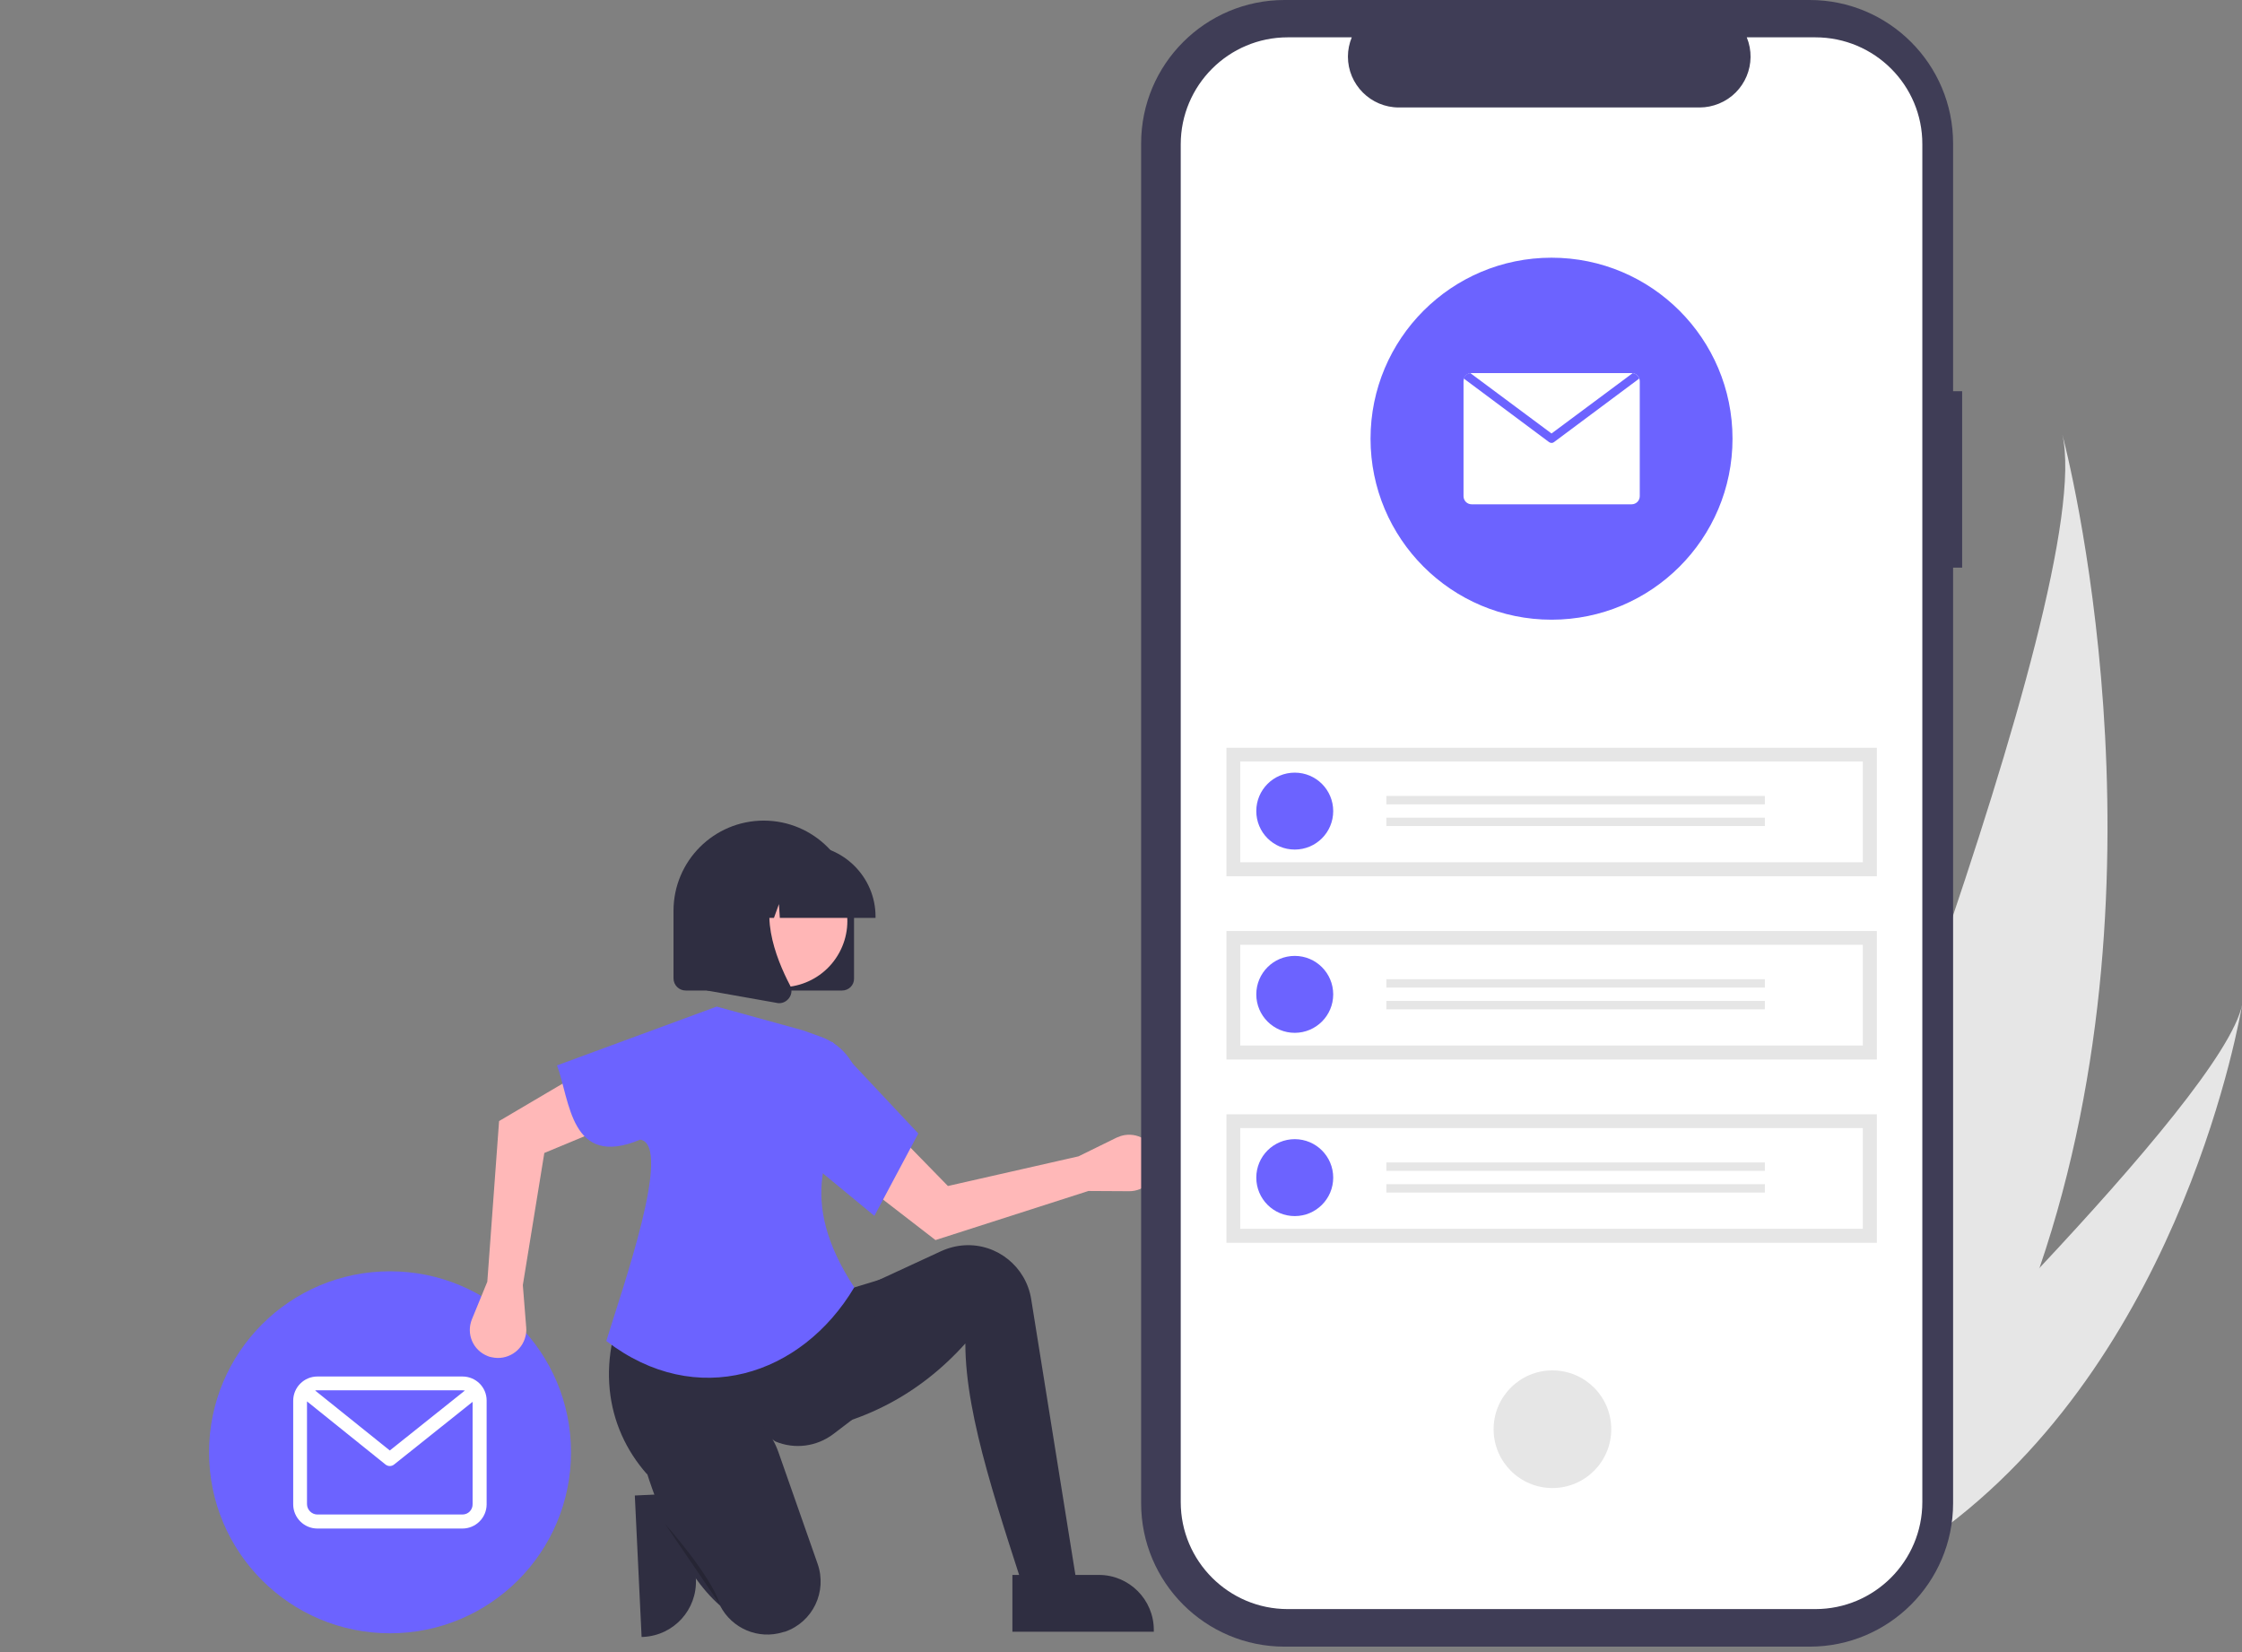 <?xml version="1.0" encoding="utf-8"?>
<!-- Generator: Adobe Illustrator 27.6.1, SVG Export Plug-In . SVG Version: 6.00 Build 0)  -->
<svg version="1.1" id="Layer_1" xmlns="http://www.w3.org/2000/svg" xmlns:xlink="http://www.w3.org/1999/xlink" x="0px" y="0px"
	 viewBox="0 0 991 730.3" style="enable-background:new 0 0 991 730.3;" xml:space="preserve">
<rect x="0" y="0" width="991" height="730.3" fill="#808080" stroke="none"/>
<style type="text/css">
	.st0{fill:#2F2E41;}
	.st1{fill:#6C63FF;}
	.st2{fill:#FFFFFF;}
	.st3{fill:#FFB8B8;}
	.st4{opacity:0.2;enable-background:new    ;}
	.st5{fill:#FFB6B6;}
	.st6{fill:#E6E6E6;}
	.st7{fill:#3F3D56;}
</style>
<g>
	<path class="st0" d="M305.8,659.8l1.8,38.2l0,0c0.6,13.4-9.7,24.8-23.2,25.5l-0.8,0l-3-62.5L305.8,659.8z"/>
	<circle class="st1" cx="172.4" cy="641.9" r="80"/>
	<path class="st2" d="M204.4,608.4h-64.1c-5.9,0-10.7,4.8-10.7,10.7v45.8c0,5.9,4.8,10.7,10.7,10.7h64.1c5.9,0,10.7-4.8,10.7-10.7
		V619C215.1,613.1,210.3,608.4,204.4,608.4z M204.4,614.5c0.4,0,0.8,0.1,1.1,0.1l-33.2,26.5l-33-26.5c0.3-0.1,0.6-0.1,0.9-0.1H204.4
		z M204.4,669.4h-64.1c-2.5,0-4.6-2.1-4.6-4.6v-45.4l34.7,27.9c1.1,0.9,2.7,0.9,3.8,0l34.7-27.7v45.1
		C209,667.3,207,669.4,204.4,669.4z"/>
	<path class="st3" d="M481.1,526.4l17.9,0.1c6.9,0.1,12.5-5.5,12.6-12.4c0-0.7,0-1.4-0.2-2.1l0,0c-1.1-6.8-7.5-11.4-14.3-10.3
		c-1.2,0.2-2.4,0.6-3.5,1.1l-16.9,8.3L419,524.2l-24.7-25.3l-14.2,23.4l33.4,25.8L481.1,526.4z"/>
	<path class="st0" d="M477.8,711.4l-21.1,4.1c-14.4-45.4-30-88.4-30-121.7c-20.4,22.7-45.7,35.7-75.4,39.7l3.2-50.3l24.3-13
		l37.2-17.2c3.3-1.5,6.8-2.4,10.4-2.6l0,0c14.4-0.8,27.1,9.5,29.4,23.8L477.8,711.4z"/>
	<path class="st0" d="M376.8,627.4l-8.4,6.4c-7.4,5.6-17.1,6.9-25.7,3.3l0,0c-24.1-18-41.2-12.7-56.7,14.5
		c-18.6-21-23.2-51.3-6.6-82.7l92.1,2l18.7-5.7L376.8,627.4z"/>
	<path class="st0" d="M346.1,721.4L346.1,721.4c-10.9,3.4-22.6-1.6-27.8-11.7C310,702.4,303,692,297,679.3
		c-4.3-9.3-8.1-18.9-11.2-28.7c-4.2-12.9,2.8-27.1,15.9-30.9c0.4-0.1,0.8-0.2,1.2-0.3c17.4-4.5,35.3,5.6,41.2,22.5l17.3,49.3
		c4.3,12.3-2.1,25.7-14.4,30h0C346.7,721.2,346.4,721.3,346.1,721.4z"/>
	<path class="st4" d="M294,673.6c0,0,20.3,22.7,24.3,35.7"/>
	<path class="st3" d="M215.4,566.5l-6.8,16.6c-2.6,6.4,0.4,13.6,6.8,16.2c0.6,0.3,1.3,0.5,2,0.6l0,0c6.7,1.5,13.4-2.7,14.9-9.4
		c0.3-1.2,0.4-2.5,0.3-3.7l-1.5-18.8l9.5-58.4l32.7-13.6l-16.4-21.9l-36.3,21.4L215.4,566.5z"/>
	<path class="st1" d="M377.6,569c-23.3,39.1-69.8,54.3-109.6,23.7c7-23,29.6-86.6,15-89c-31,13-31-17.5-36.8-32.8l70.6-26l38.1,10.5
		l7.8,2.8c10.4,3.7,17.4,13.5,17.6,24.5C364.3,505.9,352.4,530.6,377.6,569z"/>
	<path class="st1" d="M386.5,537.4l-28-23.1l9.3-53.9l38.1,40.6L386.5,537.4z"/>
	<path class="st0" d="M372.2,437.8h-69.1c-3,0-5.4-2.4-5.4-5.4v-29.8c0-22.1,17.9-39.9,39.9-39.9s39.9,17.9,39.9,39.9v29.8
		C377.6,435.4,375.2,437.8,372.2,437.8z"/>
	
		<ellipse transform="matrix(0.48 -0.877 0.877 0.48 -177.258 514.625)" class="st5" cx="345.3" cy="406.8" rx="29.3" ry="29.3"/>
	<path class="st0" d="M387,405.7h-42.3l-0.4-6.1l-2.2,6.1h-6.5l-0.9-12l-4.3,12h-12.6v-0.6c0-17.4,14.2-31.6,31.6-31.6h6
		c17.4,0,31.6,14.2,31.6,31.6V405.7z"/>
	<path class="st0" d="M344.4,443.4c-0.3,0-0.6,0-0.9-0.1l-31-5.5v-51.2h34.1l-0.8,1c-11.7,13.7-2.9,35.9,3.4,47.9
		c1,1.8,0.8,4-0.4,5.6C347.7,442.6,346.1,443.4,344.4,443.4z"/>
	<path class="st0" d="M447.5,696.1l38.2,0h0c13.4,0,24.3,10.9,24.3,24.3v0.8l-62.5,0L447.5,696.1z"/>
</g>
<path class="st6" d="M901.5,560.4c-12.9,37.7-30.7,75-55.1,109.9c-0.5,0.8-1.1,1.6-1.6,2.3l-73.1-22.4c0.3-0.8,0.7-1.6,1-2.5
	c22-54.5,154.6-387,138.9-455.6C913.1,197.7,961.7,384.1,901.5,560.4z"/>
<path class="st6" d="M860.5,674.6c-0.9,0.7-1.8,1.4-2.7,2L803,659.8c0.6-0.6,1.4-1.3,2.3-2.2c14.1-13.6,55.9-54.2,96.3-97.3
	c43.4-46.3,85.3-95.3,89.5-116.4C990.2,448.8,965.6,595.1,860.5,674.6z"/>
<path id="adc31fd7-f1bd-4275-a5ba-966b160b5074-502" class="st7" d="M867.3,172.9h-4V63.4c0-35-28.4-63.4-63.4-63.4l0,0H567.8
	c-35,0-63.4,28.4-63.4,63.4v0v601c0,35,28.4,63.4,63.4,63.4c0,0,0,0,0,0h232.1c35,0,63.4-28.4,63.4-63.4c0,0,0,0,0,0V250.9h4
	L867.3,172.9z"/>
<path id="ba1c2519-d6d5-475e-b818-d50dee449681-503" class="st2" d="M802.4,16.5h-30.3c4.7,11.5-0.8,24.6-12.3,29.3
	c-2.7,1.1-5.6,1.7-8.5,1.7h-133c-12.4,0-22.5-10.1-22.5-22.5c0-2.9,0.6-5.8,1.7-8.5h-28.3c-26.1,0-47.3,21.2-47.3,47.3c0,0,0,0,0,0
	l0,0l0,0v600.1c0,26.1,21.2,47.3,47.3,47.3h0h233.2c26.1,0,47.3-21.2,47.3-47.3v0v0l0,0V63.8C849.8,37.7,828.6,16.5,802.4,16.5
	L802.4,16.5L802.4,16.5L802.4,16.5z"/>
<circle id="b1347523-5d0d-4426-8baa-7e4ff69466d7" class="st6" cx="686.2" cy="631.7" r="26"/>
<g id="f07fc029-d661-4a9c-a387-d7f638457fb7">
	<rect id="b6842365-6bf6-421b-a76f-142cad50747e" x="542.1" y="330.5" class="st6" width="287.5" height="56.8"/>
	<path id="e7fbf384-106f-4cb3-8269-5d203db1b915-504" class="st2" d="M548.2,381.1h275.2v-44.5H548.2V381.1z"/>
	<path id="f5c17ec5-dcf3-493c-940c-3f483179e7ee-505" class="st1" d="M572.3,341.5c9.4,0,17,7.6,17,17c0,9.4-7.6,17-17,17
		c-9.4,0-17-7.6-17-17C555.3,349.1,562.9,341.5,572.3,341.5C572.3,341.5,572.3,341.5,572.3,341.5z"/>
	<rect id="adafbf9e-f9c7-4cfa-9aad-5eb67346e79b" x="612.8" y="351.8" class="st6" width="167.3" height="3.7"/>
	<rect id="be8534b7-df20-46df-9f05-64e7092d168b" x="612.8" y="361.4" class="st6" width="167.3" height="3.7"/>
</g>
<g id="e9d029e2-4dd4-4647-b108-53b557302a97">
	<rect id="b4cf72e5-4ba6-4e2b-b14c-1171a63de167" x="542.1" y="411.5" class="st6" width="287.5" height="56.8"/>
	<path id="abc8e350-e50b-4525-a5c6-ed7f7a98e41a-506" class="st2" d="M548.2,462.1h275.2v-44.5H548.2V462.1z"/>
	<circle id="b1ceed28-7a6c-48a0-a241-2405df300e97" class="st1" cx="572.3" cy="439.5" r="17"/>
	<rect id="afcf7a73-8185-49b7-bb67-77f1fdddc979" x="612.8" y="432.8" class="st6" width="167.3" height="3.7"/>
	<rect id="be6a92c9-7616-468a-a67a-29b28eb9632c" x="612.8" y="442.4" class="st6" width="167.3" height="3.7"/>
</g>
<g id="f4943932-aa58-49fe-bbcc-e4a4546cf491">
	<rect id="b57d1f36-8955-4db1-8860-63423d74537a" x="542.1" y="492.5" class="st6" width="287.5" height="56.8"/>
	<path id="a63cfb64-3b51-4102-91ab-4269507e4ee8-507" class="st2" d="M548.2,543.1h275.2v-44.5H548.2V543.1z"/>
	<circle id="a17c1f24-f75d-4e1e-acc5-863bf9fe01d1" class="st1" cx="572.3" cy="520.5" r="17"/>
	<rect id="f940ca31-2ab4-48ba-9a2d-1c1060c535fd" x="612.8" y="513.8" class="st6" width="167.3" height="3.7"/>
	<rect id="bd14fb11-4b03-46c5-a221-969a54d151d4" x="612.8" y="523.4" class="st6" width="167.3" height="3.7"/>
</g>
<circle class="st1" cx="685.8" cy="193.9" r="80"/>
<path class="st2" d="M724.8,168.5v50.8c0,2-1.6,3.6-3.6,3.6c0,0,0,0,0,0h-70.7c-2,0-3.6-1.6-3.6-3.6c0,0,0,0,0,0v-50.8
	c0-0.4,0.1-0.8,0.2-1.2c0.4-1.3,1.6-2.2,2.9-2.4c0.2,0,0.4,0,0.5,0h70.7c0.2,0,0.4,0,0.5,0c1.3,0.2,2.4,1.1,2.9,2.4
	C724.7,167.7,724.8,168.1,724.8,168.5z"/>
<path class="st1" d="M724.6,167.3l-37.7,28.1c-0.6,0.5-1.5,0.5-2.2,0L647,167.3c0.4-1.3,1.6-2.2,2.9-2.4l35.9,26.7l35.9-26.7
	C723,165.1,724.1,166,724.6,167.3z"/>
</svg>
